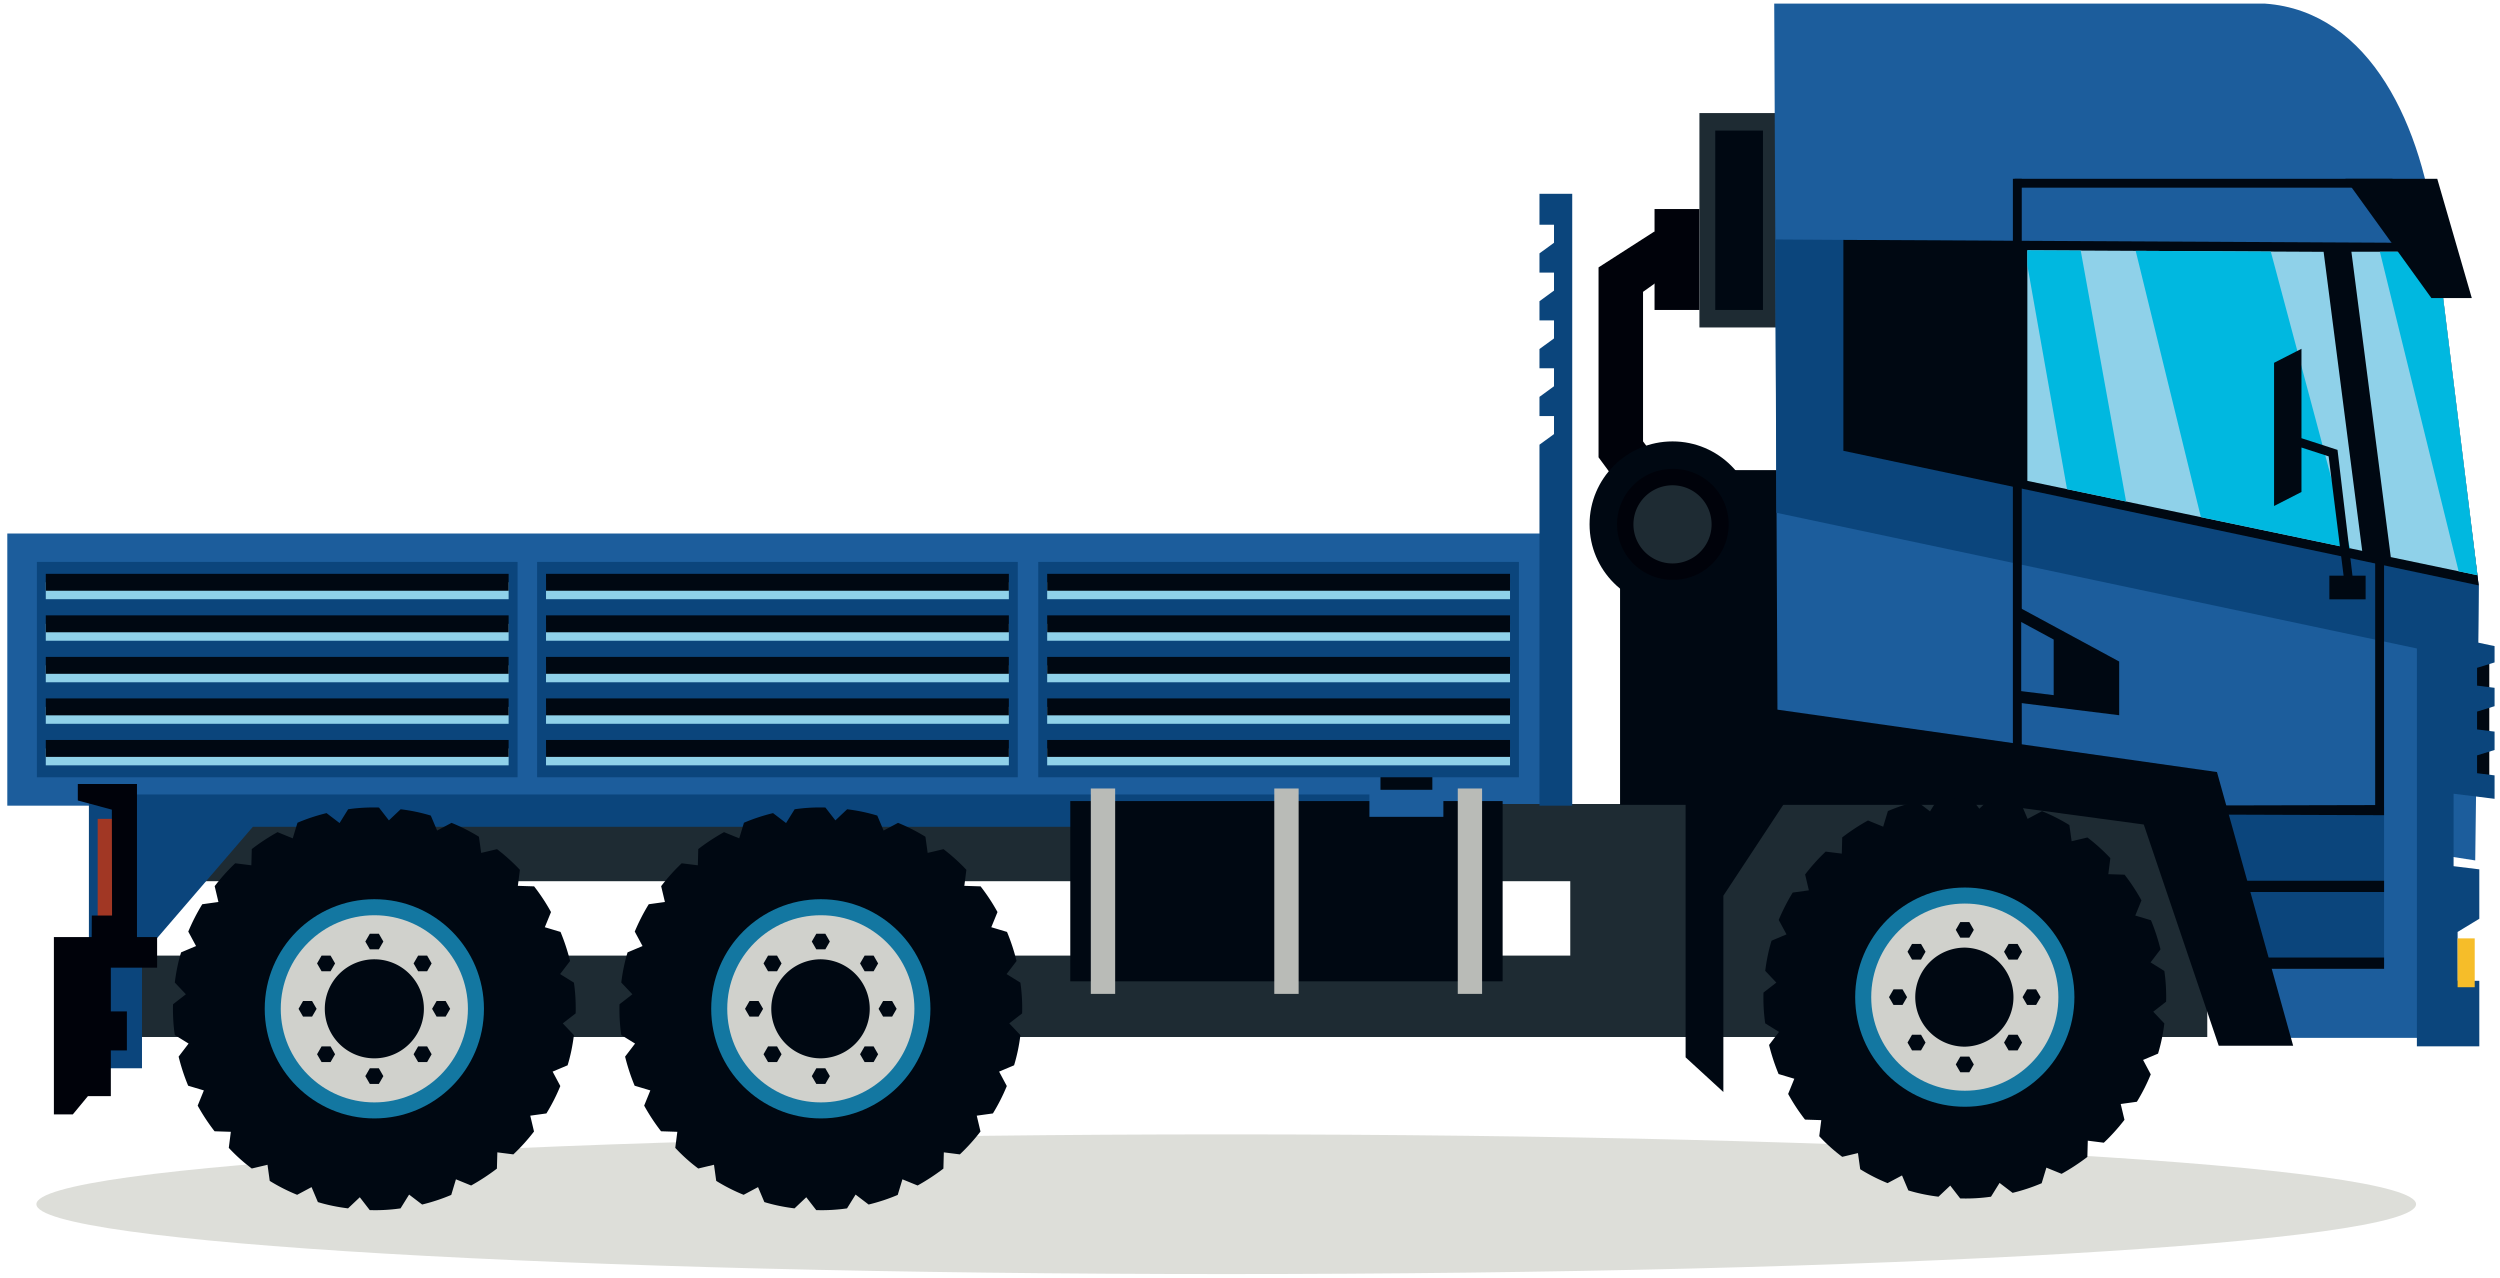 <svg width="309" height="158" viewBox="0 0 309 158" xmlns="http://www.w3.org/2000/svg"><g fill="none" fill-rule="evenodd"><path fill="#1C5D9C" d="M.902 99.581h190.494V65.942H.902z"/><path d="M298.626 148.84c0 4.77-65.844 8.634-147.064 8.634S4.499 153.61 4.499 148.84c0-4.767 65.843-8.631 147.063-8.631 81.22 0 147.064 3.864 147.064 8.631" fill="#DDDED9"/><path d="M19.012 118.111H134.62v-9.191H19.012v9.191zm125.571 0h49.502v-9.191h-49.502v9.191zM13.632 99.371v28.8h259.186v-15.387h22.45v-11.453h-22.45v-1.96H13.632z" fill="#1E2B33"/><path d="M10.988 132.041h6.562V118.12l13.702-15.925h138.433l4.054-3.998H10.988v33.844" fill="#0B457C"/><path fill="#A13724" d="M12.073 114.3h3.255v-13.089h-3.255z"/><path fill="#00020A" d="M9.618 96.905h7.312V117.3l-5.611 1.138.028-5.282h2.503l-.025-13.081-4.207-1.136v-2.034"/><path fill="#00020A" d="M11.332 115.821H6.661v21.922h2.337l1.866-2.257H13.7v-15.881l5.719.003v-3.787h-8.087"/><path fill="#00020A" d="M12.073 129.833h3.61v-4.823h-3.61z"/><path d="M76.79 127.931l1.705 1.054-1.233 1.615a24.958 24.958 0 001.18 3.595l1.941.581-.765 1.879a24.443 24.443 0 002.088 3.171l2.011.065-.253 1.985a21.088 21.088 0 002.841 2.552l1.944-.464.276 1.994a22.446 22.446 0 003.387 1.721l1.781-.952.782 1.851c1.201.368 2.459.619 3.728.778l1.453-1.376 1.229 1.588a21.802 21.802 0 003.808-.212l1.057-1.706 1.612 1.23c1.241-.302 2.446-.7 3.597-1.189l.58-1.929 1.879.766a26.479 26.479 0 003.186-2.088l.053-2.01 1.98.252a24.016 24.016 0 002.552-2.828l-.463-1.957 1.997-.277a23.502 23.502 0 001.718-3.386l-.951-1.782 1.851-.781a21.82 21.82 0 00.779-3.728l-1.374-1.453 1.586-1.232c.013-.183.013-.383.013-.566a21.65 21.65 0 00-.225-3.239l-1.707-1.058 1.233-1.612a24.86 24.86 0 00-1.18-3.597l-1.942-.582.767-1.875a24.112 24.112 0 00-2.089-3.174l-2.01-.065.252-1.982a23.773 23.773 0 00-2.828-2.552l-1.957.463-.277-1.997a22.835 22.835 0 00-3.385-1.718l-1.784.953-.782-1.851a21.71 21.71 0 00-3.725-.781l-1.453 1.374-1.229-1.586c-.189-.013-.383-.013-.57-.013a21.77 21.77 0 00-3.238.225l-1.059 1.705-1.61-1.23c-1.244.306-2.447.7-3.595 1.191l-.584 1.93-1.877-.768a25.61 25.61 0 00-3.186 2.091l-.053 2.007-1.995-.249a23.867 23.867 0 00-2.538 2.828l.464 1.956-1.997.278a24.473 24.473 0 00-1.731 3.381l.964 1.787-1.852.781a21.93 21.93 0 00-.777 3.728l1.371 1.452-1.583 1.229c-.016.187-.016.383-.016.57 0 1.095.069 2.18.228 3.239" fill="#000812"/><path d="M115.002 124.692c0 7.483-6.064 13.546-13.546 13.546-7.483 0-13.552-6.063-13.552-13.546 0-7.484 6.069-13.55 13.552-13.55 7.482 0 13.546 6.066 13.546 13.55" fill="#1377A1"/><path d="M113.02 124.692c0 6.388-5.178 11.565-11.564 11.565-6.39 0-11.569-5.177-11.569-11.565 0-6.389 5.179-11.569 11.569-11.569 6.386 0 11.564 5.18 11.564 11.569" fill="#D0D1CC"/><path d="M95.331 124.692a6.122 6.122 0 006.125 6.12 6.122 6.122 0 000-12.243 6.124 6.124 0 00-6.125 6.123M100.897 117.34l-.559-.965.559-.965h1.114l.558.965-.558.965h-1.114M94.93 120.046l-.557-.967.557-.964h1.114l.558.964-.558.967H94.93M92.643 125.656l-.558-.964.558-.968h1.114l.561.968-.561.964h-1.114M100.897 132.04l-.559.969.559.964h1.114l.558-.964-.558-.969h-1.114M94.93 129.337l-.557.968.557.964h1.114l.558-.964-.558-.968H94.93M107.981 120.046l.555-.967-.555-.964h-1.115l-.561.964.561.967h1.115M110.266 125.656l.557-.964-.557-.968h-1.114l-.56.968.56.964h1.114M107.981 129.337l.555.968-.555.964h-1.115l-.561-.964.561-.968h1.115M21.605 127.931l1.705 1.054-1.233 1.615a24.835 24.835 0 001.18 3.595l1.94.581-.764 1.879a24.34 24.34 0 002.088 3.171l2.01.065-.252 1.985a21.088 21.088 0 002.841 2.552l1.944-.464.275 1.994a22.457 22.457 0 003.388 1.721l1.781-.952.782 1.851c1.2.368 2.459.619 3.727.778l1.454-1.376 1.228 1.588a21.78 21.78 0 003.808-.212l1.058-1.706 1.612 1.23c1.241-.302 2.446-.7 3.597-1.189l.58-1.929 1.879.766a26.388 26.388 0 003.185-2.088l.053-2.01 1.98.252a24.113 24.113 0 002.553-2.828l-.464-1.957 1.997-.277a23.4 23.4 0 001.718-3.386l-.951-1.782 1.852-.781c.37-1.204.62-2.458.779-3.728l-1.374-1.453 1.586-1.232c.013-.183.013-.383.013-.566 0-1.099-.066-2.182-.225-3.239l-1.707-1.058 1.233-1.612a24.984 24.984 0 00-1.18-3.597l-1.942-.582.766-1.875a24.105 24.105 0 00-2.088-3.174l-2.01-.065.252-1.982a23.773 23.773 0 00-2.828-2.552l-1.957.463-.278-1.997a22.787 22.787 0 00-3.385-1.718l-1.783.953-.782-1.851a21.722 21.722 0 00-3.726-.781l-1.453 1.374-1.228-1.586c-.189-.013-.384-.013-.57-.013-1.1 0-2.182.066-3.239.225l-1.059 1.705-1.61-1.23c-1.243.306-2.446.7-3.594 1.191l-.585 1.93-1.877-.768a25.672 25.672 0 00-3.185 2.091l-.053 2.007-1.996-.249a23.947 23.947 0 00-2.537 2.828l.464 1.956-1.998.278a24.467 24.467 0 00-1.73 3.381l.963 1.787-1.851.781c-.37 1.2-.619 2.458-.777 3.728l1.37 1.452-1.582 1.229c-.017.187-.017.383-.017.57 0 1.095.07 2.18.229 3.239" fill="#000812"/><path d="M59.817 124.692c0 7.483-6.065 13.546-13.546 13.546-7.483 0-13.552-6.063-13.552-13.546 0-7.484 6.069-13.55 13.552-13.55 7.481 0 13.546 6.066 13.546 13.55" fill="#1377A1"/><path d="M57.834 124.692c0 6.388-5.177 11.565-11.563 11.565-6.391 0-11.569-5.177-11.569-11.565 0-6.389 5.178-11.569 11.569-11.569 6.386 0 11.563 5.18 11.563 11.569" fill="#D0D1CC"/><path d="M40.145 124.692a6.122 6.122 0 006.126 6.12 6.121 6.121 0 000-12.243 6.124 6.124 0 00-6.126 6.123M45.712 117.34l-.559-.965.559-.965h1.114l.557.965-.557.965h-1.114M39.745 120.046l-.557-.967.557-.964h1.114l.557.964-.557.967h-1.114M37.457 125.656l-.557-.964.557-.968h1.114l.562.968-.562.964h-1.114M45.712 132.04l-.559.969.559.964h1.114l.557-.964-.557-.969h-1.114M39.745 129.337l-.557.968.557.964h1.114l.557-.964-.557-.968h-1.114M52.795 120.046l.555-.967-.555-.964h-1.114l-.561.964.561.967h1.114M55.081 125.656l.557-.964-.557-.968h-1.115l-.559.968.559.964h1.115M52.795 129.337l.555.968-.555.964h-1.114l-.561-.964.561-.968h1.114M132.287 121.291h53.438V99.01h-53.438z" fill="#000812"/><path fill="#1C5D9C" d="M169.26 100.961h9.141v-3.342h-9.141z"/><path fill="#000812" d="M170.626 95.189v2.434h6.412v-2.434h-1.332l-.195.684h-3.362l-.193-.684h-1.33"/><path fill="#1C5D9C" d="M172.842 95.874h1.98v-.936h-1.98z"/><path fill="#B9BBB7" d="M157.502 122.844h3.009V97.458h-3.009zM180.181 122.844h3.005V97.458h-3.005zM134.824 122.844h3.01V97.458h-3.01z"/><path fill="#0B457C" d="M4.558 96.07H63.97V69.452H4.558zM66.385 96.07h59.413V69.452H66.385zM128.327 96.07h59.413V69.452h-59.413z"/><path fill="#8FD1E9" d="M5.659 74.06h57.207v-2.091H5.659z"/><path fill="#000812" d="M5.659 73.016h57.207v-2.091H5.659z"/><path fill="#8FD1E9" d="M5.659 79.196h57.207v-2.092H5.659z"/><path fill="#000812" d="M5.659 78.149h57.207v-2.091H5.659z"/><path fill="#8FD1E9" d="M5.659 84.329h57.207v-2.091H5.659z"/><path fill="#000812" d="M5.659 83.283h57.207v-2.091H5.659z"/><path fill="#8FD1E9" d="M5.659 89.462h57.207v-2.091H5.659z"/><path fill="#000812" d="M5.659 88.416h57.207v-2.091H5.659z"/><path fill="#8FD1E9" d="M5.659 94.596h57.207v-2.091H5.659z"/><path fill="#000812" d="M5.659 93.551h57.207V91.46H5.659z"/><path fill="#8FD1E9" d="M67.488 74.06h57.207v-2.091H67.488z"/><path fill="#000812" d="M67.488 73.016h57.207v-2.091H67.488z"/><path fill="#8FD1E9" d="M67.488 79.196h57.207v-2.092H67.488z"/><path fill="#000812" d="M67.488 78.149h57.207v-2.091H67.488z"/><path fill="#8FD1E9" d="M67.488 84.329h57.207v-2.091H67.488z"/><path fill="#000812" d="M67.488 83.283h57.207v-2.091H67.488z"/><path fill="#8FD1E9" d="M67.488 89.462h57.207v-2.091H67.488z"/><path fill="#000812" d="M67.488 88.416h57.207v-2.091H67.488z"/><path fill="#8FD1E9" d="M67.488 94.596h57.207v-2.091H67.488z"/><path fill="#000812" d="M67.488 93.551h57.207V91.46H67.488z"/><path fill="#8FD1E9" d="M129.431 74.06h57.207v-2.091h-57.207z"/><path fill="#000812" d="M129.431 73.016h57.207v-2.091h-57.207z"/><path fill="#8FD1E9" d="M129.431 79.196h57.207v-2.092h-57.207z"/><path fill="#000812" d="M129.431 78.149h57.207v-2.091h-57.207z"/><path fill="#8FD1E9" d="M129.431 84.329h57.207v-2.091h-57.207z"/><path fill="#000812" d="M129.431 83.283h57.207v-2.091h-57.207z"/><path fill="#8FD1E9" d="M129.431 89.462h57.207v-2.091h-57.207z"/><path fill="#000812" d="M129.431 88.416h57.207v-2.091h-57.207z"/><path fill="#8FD1E9" d="M129.431 94.596h57.207v-2.091h-57.207z"/><path fill="#000812" d="M129.431 93.551h57.207V91.46h-57.207z"/><path fill="#00020A" d="M204.501 28.602l-6.921 4.447v23.475l6.921 9.391 4.632-3.336-6.054-8.021V36.072l3.645-2.603-2.223-4.867"/><path fill="#000812" d="M219.862 91.468V58.107h-19.623v41.374h72.122v-8.013h-52.499"/><path d="M196.47 64.813c0 5.663 4.593 10.252 10.254 10.252 5.665 0 10.257-4.589 10.257-10.252 0-5.666-4.592-10.255-10.257-10.255-5.661 0-10.254 4.589-10.254 10.255" fill="#000812"/><path d="M199.868 64.813a6.855 6.855 0 006.856 6.854 6.856 6.856 0 100-13.711 6.856 6.856 0 00-6.856 6.857" fill="#00020A"/><path d="M201.893 64.813a4.83 4.83 0 109.66-.002 4.83 4.83 0 00-9.66.002M210.048 40.477h9.813v-26.5h-9.813z" fill="#1E2B33"/><path fill="#000812" d="M212.005 38.311h5.899V16.139h-5.899z"/><path fill="#00020A" d="M204.501 38.311h5.547V25.837h-5.547z"/><path d="M218.182 126.488l1.705 1.054-1.231 1.615a25.022 25.022 0 001.178 3.594l1.944.582-.764 1.879a24.023 24.023 0 002.086 3.171l2.01.065-.252 1.985a21.28 21.28 0 002.841 2.552l1.944-.465.278 1.996a22.336 22.336 0 003.382 1.719l1.786-.951.782 1.851c1.199.368 2.457.619 3.725.778l1.454-1.375 1.228 1.587a21.91 21.91 0 003.809-.212l1.059-1.705 1.612 1.229a23.12 23.12 0 003.592-1.189l.583-1.928 1.878.765a26.049 26.049 0 003.186-2.088l.053-2.01 1.983.252a24.292 24.292 0 002.552-2.828l-.464-1.957 1.998-.277a23.525 23.525 0 001.715-3.385l-.95-1.783 1.851-.781a22.03 22.03 0 00.777-3.728l-1.371-1.453 1.583-1.232c.017-.183.017-.383.017-.566 0-1.099-.07-2.181-.229-3.239l-1.703-1.058 1.229-1.612a24.733 24.733 0 00-1.178-3.597l-1.94-.581.764-1.876a23.992 23.992 0 00-2.086-3.174l-2.01-.065.25-1.982a23.618 23.618 0 00-2.828-2.552l-1.957.463-.276-1.997a22.97 22.97 0 00-3.384-1.718l-1.784.953-.782-1.851a21.92 21.92 0 00-3.728-.781l-1.453 1.375-1.228-1.587c-.187-.013-.386-.013-.568-.013a21.81 21.81 0 00-3.241.225l-1.057 1.705-1.612-1.23c-1.241.306-2.446.7-3.596 1.192l-.583 1.929-1.877-.768a25.974 25.974 0 00-3.185 2.091l-.053 2.007-1.993-.249a23.788 23.788 0 00-2.54 2.828l.464 1.957-1.998.277a24.803 24.803 0 00-1.73 3.381l.964 1.787-1.85.781c-.37 1.2-.622 2.458-.781 3.728l1.374 1.452-1.586 1.229c-.013.187-.013.383-.013.57 0 1.095.066 2.181.225 3.239" fill="#000812"/><path d="M256.398 123.248c0 7.483-6.064 13.548-13.546 13.548-7.483 0-13.552-6.065-13.552-13.548 0-7.482 6.069-13.549 13.552-13.549 7.482 0 13.546 6.067 13.546 13.549" fill="#1377A1"/><path d="M254.415 123.248c0 6.389-5.176 11.566-11.563 11.566-6.39 0-11.569-5.177-11.569-11.566 0-6.387 5.179-11.568 11.569-11.568 6.387 0 11.563 5.181 11.563 11.568" fill="#D0D1CC"/><path d="M236.726 123.248a6.123 6.123 0 006.126 6.121 6.123 6.123 0 000-12.244 6.126 6.126 0 00-6.126 6.123M242.293 115.897l-.559-.965.559-.965h1.114l.557.965-.557.965h-1.114M236.326 118.603l-.557-.967.557-.964h1.114l.557.964-.557.967h-1.114M234.039 124.213l-.558-.965.558-.967h1.114l.561.967-.561.965h-1.114M242.293 130.597l-.559.969.559.964h1.114l.557-.964-.557-.969h-1.114M236.326 127.894l-.557.968.557.964h1.114l.557-.964-.557-.968h-1.114M249.376 118.603l.555-.967-.555-.964h-1.114l-.561.964.561.967h1.114M251.662 124.213l.557-.965-.557-.967h-1.114l-.56.967.56.965h1.114M249.376 127.894l.555.968-.555.964h-1.114l-.561-.964.561-.968h1.114M208.342 91.922v38.767l4.666 4.281v-24.259l7.909-12.004h5.973l4.855-6.785h-23.403" fill="#000812"/><path fill="#0B457C" d="M190.279 23.956v3.823h1.796v2.227l-1.796 1.311v2.374h1.796v2.227l-1.796 1.311v2.374h1.796v2.227l-1.796 1.31v2.375h1.796v2.227l-1.796 1.31v2.374h1.796v2.227l-1.796 1.311v44.617h4.048V23.956h-4.048"/><path d="M219.716 92.913L219.293.448h60.67c13.117.938 19.558 15.438 21.109 29.122l.356 3.895 4.937 38.996-.428 33.889-86.221-13.437" fill="#1C5D9C"/><path fill="#1C5D9C" d="M274.843 128.279h25.685V100.58h-33.622l7.937 27.699"/><path fill="#0B457C" d="M273.548 119.467h21.125V99.74h-21.125zM219.559 63.379l-.136-33.783 81.547.547.458 3.268 4.937 38.995-.057 9.352-86.749-18.379"/><path fill="#000812" d="M276.886 110.251h17.787v-1.391h-17.787zM276.886 119.741h17.787v-1.389h-17.787zM305.818 97.44l1.859.23V79.854l-1.859-.23V97.44"/><path fill="#0B457C" d="M298.727 129.327h7.715v-8.099l-2.664-.019-.019-6.02 2.683-1.631v-6.105l-3.179-.393v-8.954l5.066.628v-2.898l-2.164-.267v-2.203l2.164-.667v-2.273l-2.164-.268v-2.206l2.164-.667v-2.273l-2.164-.268v-2.202l2.164-.667V79.86l-9.602-2.034v51.501"/><path fill="#000812" d="M249.89 58.234v37.681l18.031 3.654 25.65-.062V64.066h1.098v36.469l.004.225-26.91-.099-18.976-3.776.005-.033V58.234h1.098M248.792 30.672h1.098v-8.571h-1.098z"/><path fill="#000812" d="M249.006 23.199h46.703v-1.098h-46.703zM274.234 129.249l-9.263-27.338-45.678-6.174v-8.08l54.725 7.768 9.414 33.824h-9.198M306.369 72.358L227.841 55.72V29.651l73.287.383 5.241 42.324"/><path fill="#8FD1E9" d="M301.261 31.113l4.952 39.984-10.71-2.24-4.87-37.744h10.628"/><path fill="#00B8E0" d="M301.261 31.113l4.952 39.984-2.327-.487-9.735-39.497h7.11"/><path fill="#8FD1E9" d="M291.968 68.087l-41.387-8.653V30.935l36.618.191 4.769 36.961"/><path fill="#00B8E0" d="M262.786 61.985l-7.302-1.526-4.903-27.66v-1.864l6.595.034 5.61 31.016M263.97 31.004l8.059 32.914 18.442 3.856-9.802-36.682-16.699-.088"/><path fill="#000812" d="M284.461 43.11v11.052l4.455 1.443 1.849 15.549h1.626v2.927h-4.483v-2.927h1.761l-1.849-14.749-3.359-1.091v5.495l-3.387 1.734V44.844l3.387-1.734M289.889 22.101h11.356l4.27 14.741h-4.993l-10.633-14.741M261.93 88.402v-6.638l-12.512-6.77v11.858l12.512 1.55"/><path fill="#1C5D9C" d="M253.835 79.049l-4.014-2.171v8.546l4.014.498v-6.873"/><path fill="#F6BD29" d="M303.759 122.02h2.116v-6.036h-2.116z"/></g></svg>